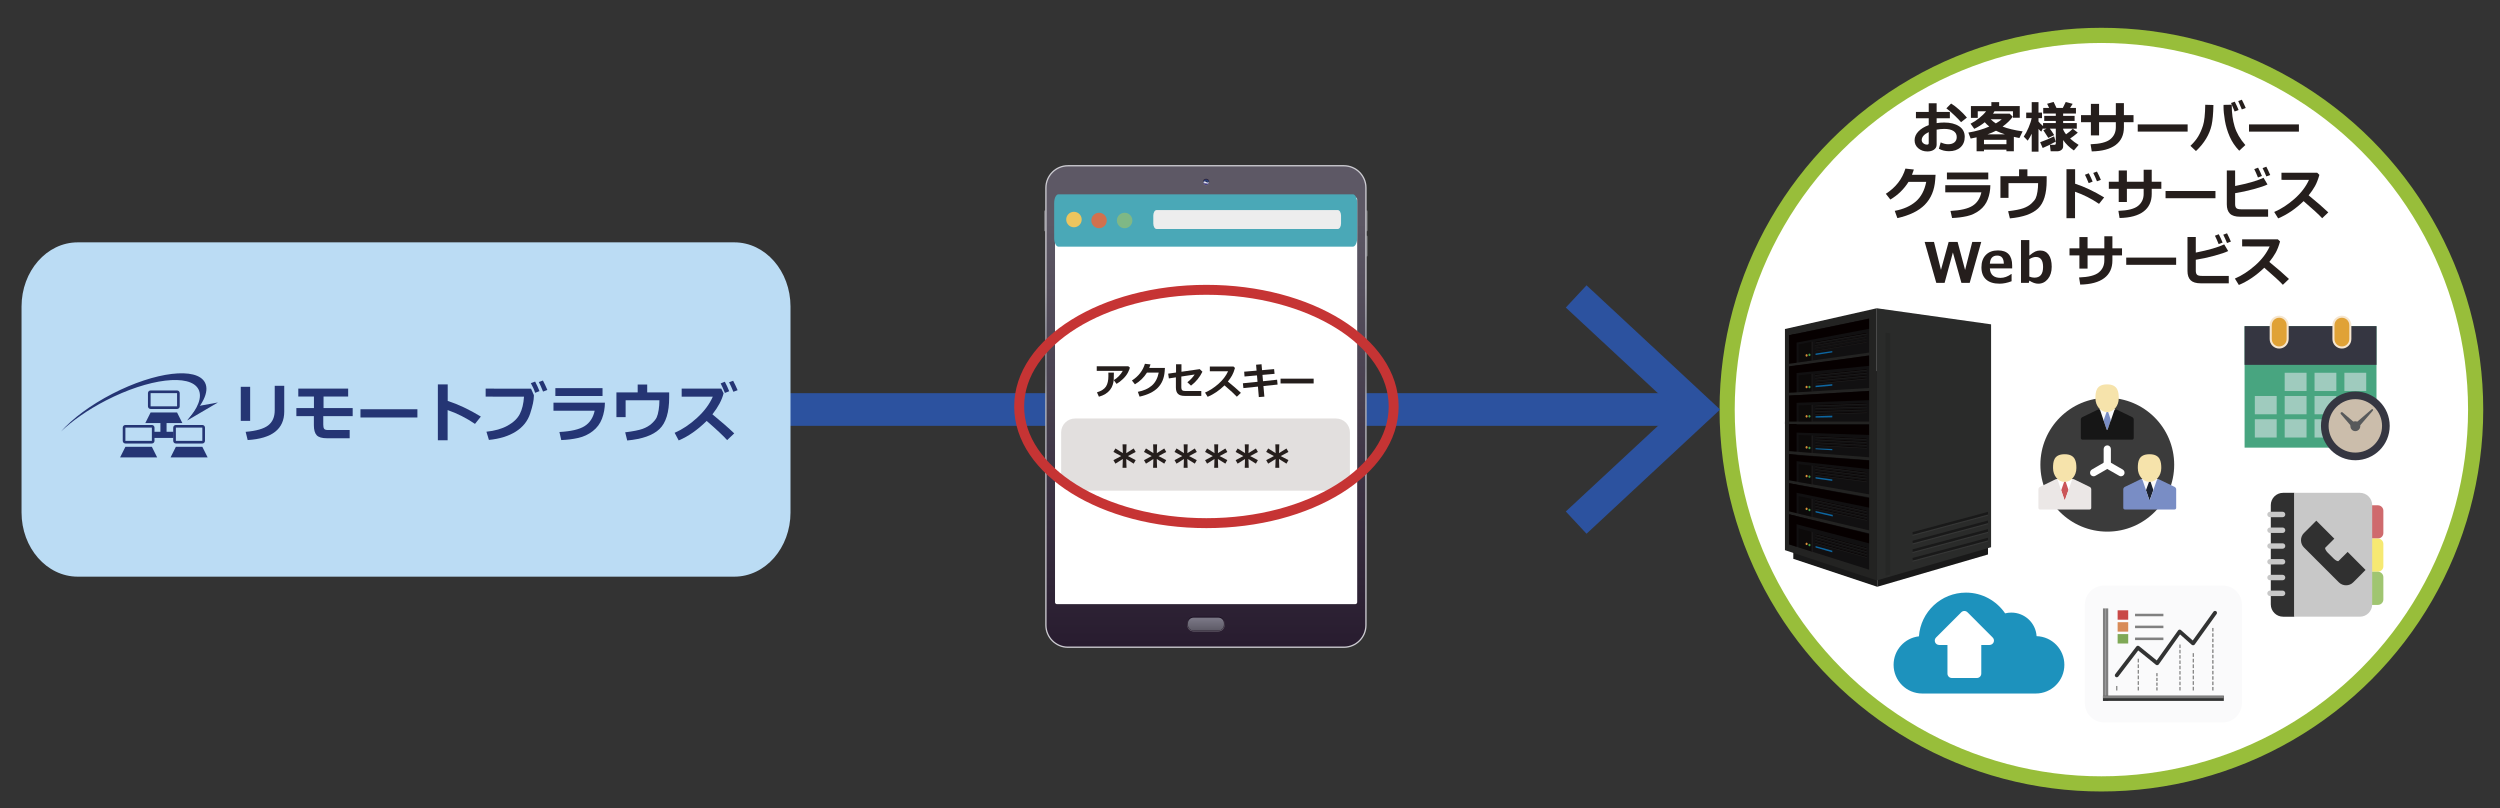 <?xml version="1.0" encoding="utf-8"?>
<!-- Generator: Adobe Illustrator 16.0.3, SVG Export Plug-In . SVG Version: 6.00 Build 0)  -->
<!DOCTYPE svg PUBLIC "-//W3C//DTD SVG 1.1//EN" "http://www.w3.org/Graphics/SVG/1.1/DTD/svg11.dtd">
<svg version="1.1" id="レイヤー_1" xmlns="http://www.w3.org/2000/svg" xmlns:xlink="http://www.w3.org/1999/xlink" x="0px"
	 y="0px" width="746.963px" height="241.488px" viewBox="0 0 746.963 241.488" enable-background="new 0 0 746.963 241.488"
	 xml:space="preserve">
<rect x="0" y="0" width="746.963" height="241.488" fill="#333333" stroke="none"/>
<g>
	<path fill="#FFFFFF" d="M738.799,122.354c0,62.645-49.654,113.428-110.908,113.428c-61.256,0-110.911-50.783-110.911-113.428
		c0-62.642,49.655-113.426,110.911-113.426C689.145,8.928,738.799,59.713,738.799,122.354z"/>
	<circle fill="none" stroke="#98BE3A" stroke-width="4.534" stroke-miterlimit="10" cx="627.865" cy="122.394" r="111.822"/>
	<g>
		<g>
			<polyline opacity="0.4" fill="#474747" enable-background="new    " points="571.046,154.932 592.999,150.725 592.999,151.281 
				571.076,155.488 			"/>
			<polygon fill="#191919" points="535.814,105.936 535.814,166.972 560.886,175.322 560.886,110.913 			"/>
			<polygon fill="#232322" points="533.315,98.306 533.315,164.378 560.755,173.417 560.755,92.101 			"/>
			<polygon fill="#111011" points="558.452,95.191 534.565,100.17 534.565,162.665 558.452,170.219 			"/>
			<g>
				<g>
					<line fill="none" x1="577.864" y1="124.186" x2="577.864" y2="123.33"/>
					<line fill="none" x1="577.864" y1="124.648" x2="577.864" y2="123.791"/>
				</g>
				<g>
					<line fill="none" x1="577.864" y1="127.279" x2="577.864" y2="126.423"/>
					<line fill="none" x1="577.864" y1="127.74" x2="577.864" y2="127.081"/>
				</g>
				<g>
					<line fill="none" x1="577.864" y1="130.371" x2="577.864" y2="129.448"/>
					<line fill="none" x1="577.864" y1="130.83" x2="577.864" y2="130.042"/>
				</g>
				<g>
					<line fill="none" x1="577.864" y1="133.53" x2="577.864" y2="132.542"/>
					<line fill="none" x1="577.864" y1="133.86" x2="577.864" y2="133.33"/>
				</g>
				<polygon fill="#191919" points="593.986,104.296 560.886,110.913 560.886,175.322 593.986,165.663 				"/>
				<polygon fill="#2A2B2A" points="594.905,96.907 560.755,92.101 560.755,173.417 594.905,163.5 				"/>
				<polygon opacity="0.1" enable-background="new    " points="564.769,99.588 563.386,99.396 563.386,172.041 564.769,171.645 
									"/>
			</g>
			<g>
				<polyline opacity="0.4" fill="#474747" enable-background="new    " points="571.451,167.044 593.986,161.003 593.986,161.799 
					571.43,167.841 				"/>
				<polyline fill="#191919" points="571.451,166.704 593.986,160.661 593.986,161.458 571.43,167.501 				"/>
			</g>
			<g>
				<polyline opacity="0.4" fill="#474747" enable-background="new    " points="571.451,164.471 593.986,158.427 593.986,159.225 
					571.43,165.268 				"/>
				<polyline fill="#191919" points="571.451,164.129 593.986,158.086 593.986,158.879 571.43,164.927 				"/>
			</g>
			<g>
				<polyline opacity="0.4" fill="#474747" enable-background="new    " points="571.451,161.898 593.986,155.854 593.986,156.651 
					571.43,162.694 				"/>
				<polyline fill="#191919" points="571.451,161.552 593.986,155.51 593.986,156.307 571.43,162.349 				"/>
			</g>
			<g>
				<polyline opacity="0.4" fill="#474747" enable-background="new    " points="571.451,159.322 593.986,153.28 593.986,154.075 
					571.43,160.117 				"/>
				<polyline fill="#191919" points="571.451,158.978 593.986,152.934 593.986,153.732 571.43,159.776 				"/>
			</g>
			<polygon fill="#060000" points="536.802,99.706 534.565,100.17 534.565,162.665 536.802,163.373 			"/>
		</g>
		<polygon fill="#232322" points="559.16,159.516 533.535,153.437 533.645,152.589 559.268,158.672 		"/>
		<polygon fill="#232322" points="559.571,148.779 533.878,144.265 533.978,143.416 559.672,147.925 		"/>
		<polygon fill="#232322" points="559.368,137.561 533.403,135.573 533.438,134.714 559.402,136.704 		"/>
		<rect x="533.315" y="125.961" fill="#232322" width="26.124" height="0.725"/>
		<polygon fill="#232322" points="559.405,116.738 533.426,118.28 533.4,117.421 559.377,115.88 		"/>
		<polygon fill="#232322" points="559.368,106.083 533.499,109.702 533.437,108.847 559.305,105.23 		"/>
		<polygon fill="#060000" points="534.565,153.657 558.452,159.516 558.452,162.349 534.565,156.054 		"/>
		<polygon fill="#060000" points="534.565,144.381 558.452,148.779 558.452,151.675 534.565,146.78 		"/>
		<polygon fill="#060000" points="534.565,135.799 558.452,137.561 558.452,140.171 534.565,137.561 		"/>
		<polygon fill="#060000" points="534.565,126.885 558.452,126.885 558.452,129.957 534.565,129.184 		"/>
		<polygon fill="#060000" points="534.565,118.198 558.452,116.798 558.452,119.569 534.565,120.427 		"/>
		<polygon fill="#060000" points="534.565,109.441 558.452,106.219 558.452,109.312 534.565,111.674 		"/>
		<polygon fill="#060000" points="534.565,100.17 558.452,95.191 558.452,98.238 534.565,102.787 		"/>
		<polygon opacity="0.4" fill="#060000" enable-background="new    " points="537.395,102.919 541.531,102.062 541.523,107.665 
			537.395,108.237 		"/>
		<polygon opacity="0.2" fill="#636363" enable-background="new    " points="541.278,107.709 541.594,107.665 541.594,102.062 
			541.278,102.129 		"/>
		<polygon opacity="0.4" fill="#060000" enable-background="new    " points="537.395,112.132 541.538,111.674 541.538,116.936 
			537.395,117.166 		"/>
		<polygon opacity="0.2" fill="#636363" enable-background="new    " points="541.278,116.956 541.538,116.936 541.538,111.674 
			541.278,111.709 		"/>
		<polygon opacity="0.4" fill="#060000" enable-background="new    " points="537.395,121.117 541.531,120.966 541.583,125.961 
			537.395,125.961 		"/>
		<polygon opacity="0.2" fill="#636363" enable-background="new    " points="541.278,125.961 541.583,125.961 541.583,120.966 
			541.278,121.015 		"/>
		<polygon opacity="0.4" fill="#060000" enable-background="new    " points="537.395,129.957 541.549,130.128 541.523,135.304 
			537.395,135.023 		"/>
		<polygon opacity="0.2" fill="#636363" enable-background="new    " points="541.278,135.314 541.594,135.304 541.612,130.128 
			541.278,130.112 		"/>
		<polygon opacity="0.4" fill="#060000" enable-background="new    " points="537.395,138.693 541.538,139.14 541.538,144.75 
			537.395,144.027 		"/>
		<polygon opacity="0.2" fill="#636363" enable-background="new    " points="541.278,144.688 541.594,144.75 541.595,139.14 
			541.278,139.107 		"/>
		<polygon opacity="0.4" fill="#060000" enable-background="new    " points="537.395,148.222 541.538,149.1 541.538,154.473 
			537.395,153.496 		"/>
		<polygon opacity="0.2" fill="#636363" enable-background="new    " points="541.278,154.391 541.538,154.473 541.538,149.1 
			541.278,149.025 		"/>
		<polygon opacity="0.4" fill="#060000" enable-background="new    " points="537.395,157.856 541.538,158.993 541.538,164.893 
			537.395,163.585 		"/>
		<polygon opacity="0.2" fill="#636363" enable-background="new    " points="541.278,164.71 541.604,164.893 541.594,159.06 
			541.278,158.9 		"/>
		<g>
			<polygon fill="#060000" points="557.691,99.477 542.329,102.148 542.359,102.314 557.72,99.648 			"/>
			
				<rect x="542.274" y="100.982" transform="matrix(-0.985 0.171 -0.171 -0.985 1109.321 106.591)" fill="#1E1D1D" width="15.592" height="0.171"/>
			
				<rect x="542.239" y="101.662" transform="matrix(-0.986 0.168 -0.168 -0.986 1109.342 109.708)" fill="#060000" width="15.588" height="0.175"/>
			
				<rect x="542.286" y="101.861" transform="matrix(-0.986 0.168 -0.168 -0.986 1109.469 109.977)" fill="#1E1D1D" width="15.587" height="0.171"/>
			
				<rect x="542.261" y="102.544" transform="matrix(-0.986 0.168 -0.168 -0.986 1109.537 111.397)" fill="#060000" width="15.591" height="0.172"/>
			
				<rect x="542.31" y="102.696" transform="matrix(-0.986 0.168 -0.168 -0.986 1109.659 111.571)" fill="#1E1D1D" width="15.589" height="0.168"/>
			
				<rect x="542.265" y="103.398" transform="matrix(-0.986 0.168 -0.168 -0.986 1109.687 113.128)" fill="#060000" width="15.591" height="0.174"/>
			
				<rect x="542.312" y="103.568" transform="matrix(-0.986 0.168 -0.168 -0.986 1109.811 113.349)" fill="#1E1D1D" width="15.591" height="0.17"/>
		</g>
		<g>
			<polygon fill="#060000" points="557.691,110.34 542.329,111.885 542.359,112.056 557.72,110.513 			"/>
			<polygon fill="#1E1D1D" points="557.72,110.513 542.359,112.056 542.389,112.229 557.747,110.682 			"/>
			<polygon fill="#060000" points="557.704,111.219 542.336,112.717 542.368,112.89 557.733,111.393 			"/>
			<polygon fill="#1E1D1D" points="557.733,111.393 542.368,112.89 542.396,113.061 557.762,111.563 			"/>
			<polygon fill="#060000" points="557.72,112.075 542.352,113.574 542.38,113.745 557.747,112.246 			"/>
			<polygon fill="#1E1D1D" points="557.747,112.246 542.38,113.745 542.407,113.917 557.776,112.421 			"/>
			<polygon fill="#060000" points="557.732,112.934 542.363,114.432 542.392,114.603 557.761,113.104 			"/>
			<polygon fill="#1E1D1D" points="557.761,113.104 542.392,114.603 542.421,114.774 557.792,113.277 			"/>
		</g>
		<g>
			<polygon fill="#060000" points="557.686,120.449 542.335,120.996 542.363,121.171 557.713,120.623 			"/>
			<polygon fill="#1E1D1D" points="557.713,120.623 542.363,121.171 542.392,121.344 557.743,120.795 			"/>
			<polygon fill="#060000" points="557.7,121.33 542.343,121.831 542.369,122.004 557.728,121.503 			"/>
			<polygon fill="#1E1D1D" points="557.728,121.503 542.369,122.004 542.401,122.177 557.758,121.678 			"/>
			<polygon fill="#060000" points="557.715,122.191 542.358,122.69 542.385,122.865 557.743,122.364 			"/>
			<polygon fill="#1E1D1D" points="557.743,122.364 542.385,122.865 542.414,123.035 557.774,122.535 			"/>
			<polygon fill="#060000" points="557.727,123.044 542.368,123.548 542.396,123.719 557.754,123.219 			"/>
			<polygon fill="#1E1D1D" points="557.754,123.219 542.396,123.719 542.425,123.894 557.786,123.393 			"/>
		</g>
		<g>
			<polygon fill="#060000" points="557.661,131.057 542.358,130.289 542.385,130.465 557.691,131.232 			"/>
			<polygon fill="#1E1D1D" points="557.691,131.232 542.385,130.465 542.414,130.639 557.721,131.407 			"/>
			<polygon fill="#060000" points="557.678,131.944 542.363,131.125 542.392,131.302 557.706,132.119 			"/>
			<polygon fill="#1E1D1D" points="557.706,132.119 542.392,131.302 542.421,131.478 557.736,132.294 			"/>
			<polygon fill="#060000" points="557.694,132.802 542.376,131.986 542.406,132.161 557.721,132.98 			"/>
			<polygon fill="#1E1D1D" points="557.721,132.98 542.406,132.161 542.436,132.338 557.751,133.159 			"/>
			<polygon fill="#060000" points="557.704,133.667 542.391,132.847 542.418,133.026 557.733,133.842 			"/>
			<polygon fill="#1E1D1D" points="557.733,133.842 542.418,133.026 542.446,133.202 557.762,134.017 			"/>
		</g>
		<g>
			<polygon fill="#060000" points="557.664,141.067 542.354,139.156 542.383,139.334 557.694,141.249 			"/>
			<polygon fill="#1E1D1D" points="557.694,141.249 542.383,139.334 542.414,139.513 557.721,141.425 			"/>
			<polygon fill="#060000" points="557.68,141.955 542.363,139.992 542.392,140.17 557.706,142.135 			"/>
			<polygon fill="#1E1D1D" points="557.706,142.135 542.392,140.17 542.421,140.35 557.736,142.311 			"/>
			<polygon fill="#060000" points="557.694,142.818 542.376,140.853 542.405,141.033 557.721,142.997 			"/>
			<polygon fill="#1E1D1D" points="557.721,142.997 542.405,141.033 542.436,141.212 557.751,143.173 			"/>
			<polygon fill="#060000" points="557.705,143.68 542.389,141.717 542.418,141.895 557.733,143.857 			"/>
			<polygon fill="#1E1D1D" points="557.733,143.857 542.418,141.895 542.446,142.073 557.764,144.035 			"/>
		</g>
		<g>
			<polygon fill="#060000" points="557.694,152.597 542.327,149.264 542.354,149.445 557.721,152.776 			"/>
			<polygon fill="#1E1D1D" points="557.721,152.776 542.354,149.445 542.383,149.625 557.751,152.956 			"/>
			<polygon fill="#060000" points="557.713,153.479 542.335,150.099 542.36,150.279 557.741,153.658 			"/>
			<polygon fill="#1E1D1D" points="557.741,153.658 542.36,150.279 542.391,150.46 557.765,153.839 			"/>
			<polygon fill="#060000" points="557.725,154.338 542.347,150.959 542.376,151.138 557.751,154.519 			"/>
			<polygon fill="#1E1D1D" points="557.751,154.519 542.376,151.138 542.405,151.319 557.783,154.702 			"/>
			<polygon fill="#060000" points="557.736,155.2 542.359,151.819 542.389,151.998 557.764,155.377 			"/>
			<polygon fill="#1E1D1D" points="557.764,155.377 542.389,151.998 542.417,152.18 557.794,155.56 			"/>
		</g>
		<g>
			<polygon fill="#060000" points="557.669,163.66 542.35,159.472 542.38,159.655 557.698,163.841 			"/>
			<polygon fill="#1E1D1D" points="557.698,163.841 542.38,159.655 542.407,159.836 557.728,164.026 			"/>
			<polygon fill="#060000" points="557.686,164.546 542.359,160.313 542.389,160.493 557.713,164.73 			"/>
			<polygon fill="#1E1D1D" points="557.713,164.73 542.389,160.493 542.417,160.677 557.742,164.916 			"/>
			<polygon fill="#060000" points="557.698,165.414 542.369,161.174 542.401,161.357 557.728,165.596 			"/>
			<polygon fill="#1E1D1D" points="557.728,165.596 542.401,161.357 542.429,161.539 557.757,165.777 			"/>
			<polygon fill="#060000" points="557.713,166.274 542.383,162.038 542.414,162.219 557.737,166.458 			"/>
			<polygon fill="#1E1D1D" points="557.737,166.458 542.414,162.219 542.445,162.4 557.765,166.64 			"/>
		</g>
		<polygon fill="#0D66A1" points="547.461,104.892 542.463,105.642 542.463,106.072 547.461,105.299 		"/>
		<polygon fill="#0D66A1" points="547.461,114.774 542.463,115.256 542.463,115.687 547.461,115.236 		"/>
		<polygon fill="#0D66A1" points="547.461,124.197 542.463,124.357 542.463,124.784 547.461,124.7 		"/>
		<polygon fill="#0D66A1" points="547.461,134.164 542.463,133.93 542.463,134.227 547.461,134.528 		"/>
		<polygon fill="#0D66A1" points="547.461,143.243 542.463,142.553 542.463,142.983 547.461,143.687 		"/>
		<polygon fill="#0D66A1" points="547.596,153.839 542.463,152.684 542.463,153.112 547.596,154.314 		"/>
		<polygon fill="#0D66A1" points="547.461,164.531 542.463,163.157 542.463,163.585 547.461,165.025 		"/>
		<path fill="#3F9F49" d="M540.953,106.023c0,0.2-0.14,0.368-0.311,0.368c-0.178,0-0.317-0.168-0.317-0.368
			c0-0.205,0.141-0.371,0.317-0.371C540.814,105.652,540.953,105.818,540.953,106.023z"/>
		<ellipse fill="#DA913A" cx="539.781" cy="106.192" rx="0.313" ry="0.371"/>
		<path fill="#3F9F49" d="M540.953,115.635c0,0.203-0.14,0.371-0.311,0.371c-0.178,0-0.317-0.168-0.317-0.371
			c0-0.204,0.141-0.367,0.317-0.367C540.814,115.268,540.953,115.431,540.953,115.635z"/>
		<ellipse fill="#DA913A" cx="539.781" cy="115.634" rx="0.313" ry="0.372"/>
		<path fill="#3F9F49" d="M540.953,124.39c0,0.206-0.14,0.371-0.311,0.371c-0.178,0-0.317-0.165-0.317-0.371
			c0-0.201,0.141-0.365,0.317-0.365C540.814,124.025,540.953,124.189,540.953,124.39z"/>
		<path fill="#DA913A" d="M540.095,124.39c0,0.206-0.141,0.371-0.313,0.371c-0.174,0-0.313-0.165-0.313-0.371
			c0-0.201,0.141-0.365,0.313-0.365C539.955,124.025,540.095,124.189,540.095,124.39z"/>
		<path fill="#3F9F49" d="M540.953,133.833c0,0.205-0.14,0.37-0.311,0.37c-0.178,0-0.317-0.165-0.317-0.37
			c0-0.203,0.141-0.367,0.317-0.367C540.814,133.466,540.953,133.63,540.953,133.833z"/>
		<ellipse fill="#DA913A" cx="539.781" cy="133.662" rx="0.313" ry="0.369"/>
		<path fill="#3F9F49" d="M540.953,142.418c0,0.205-0.14,0.366-0.311,0.366c-0.178,0-0.317-0.161-0.317-0.366
			c0-0.203,0.141-0.366,0.317-0.366C540.814,142.052,540.953,142.215,540.953,142.418z"/>
		<path fill="#DA913A" d="M540.095,142.245c0,0.205-0.141,0.37-0.313,0.37c-0.174,0-0.313-0.165-0.313-0.37
			c0-0.201,0.141-0.366,0.313-0.366C539.955,141.878,540.095,142.043,540.095,142.245z"/>
		<path fill="#3F9F49" d="M540.953,152.376c0,0.203-0.14,0.367-0.311,0.367c-0.178,0-0.317-0.164-0.317-0.367
			s0.141-0.368,0.317-0.368C540.814,152.008,540.953,152.173,540.953,152.376z"/>
		<path fill="#DA913A" d="M540.095,152.035c0,0.201-0.141,0.366-0.313,0.366c-0.174,0-0.313-0.165-0.313-0.366
			c0-0.205,0.141-0.369,0.313-0.369C539.955,151.666,540.095,151.83,540.095,152.035z"/>
		<path fill="#3F9F49" d="M540.953,162.847c0,0.207-0.14,0.368-0.311,0.368c-0.178,0-0.317-0.161-0.317-0.368
			c0-0.201,0.141-0.366,0.317-0.366C540.814,162.481,540.953,162.646,540.953,162.847z"/>
		<path fill="#DA913A" d="M540.095,162.506c0,0.202-0.141,0.366-0.313,0.366c-0.174,0-0.313-0.164-0.313-0.366
			c0-0.204,0.141-0.368,0.313-0.368C539.955,162.137,540.095,162.302,540.095,162.506z"/>
	</g>
	<g>
		<g>
			<rect x="670.65" y="97.451" fill="#48A580" width="39.41" height="36.298"/>
			<rect x="670.65" y="97.451" fill="#353641" width="39.41" height="11.563"/>
			<path fill="#F6E6CF" d="M680.981,104.148c-1.559,0-2.839-1.276-2.839-2.842V97.16c0-1.563,1.28-2.839,2.839-2.839
				s2.845,1.275,2.845,2.839v4.146C683.825,102.872,682.539,104.148,680.981,104.148z"/>
			<path fill="#F6E6CF" d="M699.732,104.148c-1.574,0-2.841-1.276-2.841-2.842V97.16c0-1.563,1.267-2.839,2.841-2.839
				c1.554,0,2.82,1.275,2.82,2.839v4.146C702.552,102.872,701.285,104.148,699.732,104.148z"/>
			<path fill="#E0A236" d="M683.208,101.306c0,1.223-0.993,2.216-2.228,2.216c-1.212,0-2.203-0.994-2.203-2.216V97.16
				c0-1.221,0.991-2.225,2.203-2.225c1.233,0,2.228,1.004,2.228,2.225V101.306z"/>
			<path fill="#E0A236" d="M701.94,101.306c0,1.223-0.995,2.216-2.208,2.216c-1.232,0-2.226-0.994-2.226-2.216V97.16
				c0-1.221,0.992-2.225,2.226-2.225c1.213,0,2.208,1.004,2.208,2.225V101.306z"/>
			<rect x="682.63" y="111.377" fill="#9FCBBE" width="6.531" height="5.455"/>
			<rect x="691.551" y="111.377" fill="#9FCBBE" width="6.514" height="5.455"/>
			<rect x="700.47" y="111.377" fill="#9FCBBE" width="6.518" height="5.455"/>
			<rect x="673.708" y="118.316" fill="#9FCBBE" width="6.529" height="5.465"/>
			<rect x="682.63" y="118.316" fill="#9FCBBE" width="6.531" height="5.465"/>
			<rect x="691.551" y="118.316" fill="#9FCBBE" width="6.514" height="5.465"/>
			<rect x="700.47" y="118.316" fill="#9FCBBE" width="6.518" height="5.465"/>
			<rect x="673.708" y="125.265" fill="#9FCBBE" width="6.529" height="5.464"/>
			<rect x="682.63" y="125.265" fill="#9FCBBE" width="6.531" height="5.464"/>
			<rect x="691.551" y="125.265" fill="#9FCBBE" width="6.514" height="5.464"/>
			<rect x="700.47" y="125.265" fill="#9FCBBE" width="6.518" height="5.464"/>
			<path fill="#353641" d="M693.468,127.245c0-5.669,4.597-10.274,10.26-10.274c5.682,0,10.281,4.605,10.281,10.274
				c0,5.675-4.601,10.271-10.281,10.271C698.065,137.515,693.468,132.919,693.468,127.245z"/>
			<g>
				<path fill="#CBBDAB" d="M709.374,132.894c3.129-3.124,3.129-8.171,0-11.292c-3.111-3.122-8.159-3.122-11.288,0
					c-3.112,3.121-3.112,8.168,0,11.292C701.214,136.005,706.262,136.005,709.374,132.894z"/>
				<g>
					<path fill="#57595B" d="M703.168,126.984l5.466-4.702c0.105-0.093,0.27-0.082,0.361,0.025c0.091,0.1,0.091,0.253,0,0.354
						l-4.689,5.445c-0.285,0.332-0.794,0.372-1.138,0.093c-0.321-0.294-0.358-0.8-0.072-1.132
						C703.116,127.039,703.153,127.004,703.168,126.984z"/>
					<path fill="#57595B" d="M703.168,128.107l-3.745-4.361c-0.146-0.152-0.13-0.388,0.033-0.524c0.149-0.116,0.344-0.116,0.474,0
						l4.376,3.764c0.331,0.291,0.364,0.789,0.076,1.123c-0.291,0.332-0.801,0.372-1.121,0.093
						C703.221,128.169,703.204,128.135,703.168,128.107z"/>
					<path fill="#57595B" d="M705.214,127.345c0,0.814-0.67,1.477-1.486,1.477c-0.813,0-1.463-0.661-1.463-1.477
						c0-0.814,0.648-1.474,1.463-1.474C704.544,125.873,705.214,126.531,705.214,127.345z"/>
				</g>
			</g>
		</g>
	</g>
	<g>
		<g>
			<path fill="#3B3B3B" d="M649.615,138.862c0,11.04-8.94,19.982-19.981,19.982c-11.039,0-19.997-8.942-19.997-19.982
				c0-11.059,8.958-19.998,19.997-19.998C640.673,118.864,649.615,127.803,649.615,138.862z"/>
			<g>
				<g>
					<path fill="#FFFFFF" d="M629.632,139.955c-0.601,0-1.089-0.492-1.089-1.093v-4.702c0-0.601,0.488-1.094,1.089-1.094
						s1.069,0.493,1.069,1.094v4.702C630.702,139.462,630.233,139.955,629.632,139.955z"/>
				</g>
				<g>
					<path fill="#FFFFFF" d="M625.546,142.307c-0.362,0-0.75-0.192-0.943-0.535c-0.278-0.513-0.105-1.173,0.41-1.476l4.063-2.354
						c0.512-0.297,1.199-0.123,1.475,0.387c0.304,0.515,0.131,1.176-0.386,1.479l-4.084,2.348
						C625.909,142.266,625.74,142.307,625.546,142.307z"/>
				</g>
				<g>
					<path fill="#FFFFFF" d="M633.695,142.307c-0.172,0-0.363-0.041-0.516-0.151l-4.103-2.348c-0.516-0.305-0.688-0.967-0.382-1.479
						c0.293-0.51,0.96-0.684,1.471-0.387l4.088,2.354c0.512,0.303,0.686,0.963,0.386,1.476
						C634.448,142.115,634.083,142.307,633.695,142.307z"/>
				</g>
			</g>
			<g>
				<g>
					<g>
						<path fill="#FAFAFB" d="M633.65,125.582c0-2.227-1.793-4.021-4.018-4.021c-2.227,0-4.021,1.795-4.021,4.021
							c0,2.223,1.795,4.021,4.021,4.021C631.857,129.602,633.65,127.803,633.65,125.582z"/>
					</g>
					<g>
						<polygon fill="#798DC5" points="630.702,125.54 629.656,122.417 628.518,125.603 629.588,128.747 						"/>
					</g>
					<g>
						<path fill="#161616" d="M632.326,122.33c-0.209-0.128-0.492-0.022-0.58,0.234l-0.872,2.523
							c-0.09,0.258-0.148,0.493-0.13,0.534c0,0.065,0,0.065,0,0c-0.02-0.041-0.104,0.13-0.214,0.362l-0.789,2.313
							c-0.086,0.237-0.234,0.237-0.32,0l-0.751-2.225c-0.065-0.257-0.151-0.43-0.171-0.403c-0.021,0.02-0.021,0.02,0,0
							c0.02-0.025-0.039-0.259-0.128-0.518l-0.875-2.588c-0.09-0.257-0.344-0.362-0.577-0.234l-4.771,2.311
							c-0.217,0.107-0.428,0.429-0.428,0.683v5.561c0,0.259,0.211,0.476,0.471,0.476h14.843c0.279,0,0.492-0.217,0.492-0.476v-5.561
							c0-0.254-0.19-0.574-0.429-0.683L632.326,122.33z"/>
					</g>
					<g>
						<path fill="#F6E3AB" d="M626.083,118.993c0-1.905,0.174-4.148,3.485-4.148c3.275,0,3.484,2.309,3.484,4.148
							c0,2.289-1.537,4.129-3.484,4.129C627.645,123.123,626.083,121.282,626.083,118.993z"/>
					</g>
				</g>
				<g>
					<g>
						<g>
							<path fill="#FFFFFF" d="M620.968,146.435c0-2.202-1.798-4.02-4.021-4.02c-2.223,0-4.019,1.816-4.019,4.02
								c0,2.228,1.796,4.023,4.019,4.023C619.17,150.459,620.968,148.663,620.968,146.435z"/>
						</g>
						<g>
							<polygon fill="#CB5659" points="618.037,146.417 616.972,143.271 615.861,146.481 616.903,149.6 							"/>
						</g>
						<g>
							<path fill="#EBE7E6" d="M619.662,143.185c-0.233-0.105-0.51,0-0.6,0.258l-0.872,2.522c-0.089,0.238-0.153,0.491-0.127,0.534
								c0.021,0.043,0.021,0.043,0,0c-0.026-0.043-0.114,0.11-0.198,0.365l-0.81,2.309c-0.084,0.238-0.216,0.238-0.301-0.02
								l-0.77-2.229c-0.082-0.229-0.152-0.425-0.172-0.382c0,0.023,0,0.023,0,0c0.02-0.043-0.046-0.277-0.127-0.513l-0.854-2.588
								c-0.09-0.258-0.365-0.363-0.602-0.258l-4.752,2.311c-0.235,0.129-0.426,0.426-0.426,0.684v5.584c0,0.257,0.21,0.47,0.47,0.47
								h14.845c0.262,0,0.472-0.213,0.472-0.47v-5.584c0-0.258-0.173-0.555-0.43-0.684L619.662,143.185z"/>
						</g>
						<g>
							<path fill="#F6E3AB" d="M613.417,139.847c0-1.884,0.172-4.131,3.465-4.131c3.272,0,3.512,2.287,3.512,4.131
								c0,2.29-1.566,4.149-3.512,4.149C614.96,143.998,613.417,142.137,613.417,139.847z"/>
						</g>
					</g>
					<g>
						<g>
							<path fill="#FAFAFB" d="M646.318,146.435c0-2.202-1.8-4.02-4.021-4.02c-2.226,0-4.021,1.816-4.021,4.02
								c0,2.228,1.796,4.023,4.021,4.023C644.518,150.459,646.318,148.663,646.318,146.435z"/>
						</g>
						<g>
							<polygon fill="#1C222F" points="643.388,146.417 642.34,143.271 641.182,146.481 642.249,149.6 							"/>
						</g>
						<g>
							<path fill="#798DC5" d="M645.01,143.185c-0.234-0.105-0.492,0-0.572,0.258l-0.9,2.522c-0.086,0.238-0.128,0.491-0.128,0.534
								c0.022,0.043,0.022,0.043,0,0c0-0.043-0.089,0.11-0.171,0.365l-0.813,2.309c-0.084,0.238-0.235,0.238-0.319-0.02
								l-0.753-2.229c-0.079-0.229-0.17-0.425-0.17-0.382c-0.02,0.023-0.02,0.023,0,0c0-0.043-0.037-0.277-0.127-0.513l-0.898-2.588
								c-0.084-0.258-0.336-0.363-0.555-0.258l-4.771,2.311c-0.234,0.129-0.428,0.426-0.428,0.684v5.584
								c0,0.257,0.209,0.47,0.491,0.47h14.824c0.278,0,0.493-0.213,0.493-0.47v-5.584c0-0.258-0.215-0.555-0.431-0.684
								L645.01,143.185z"/>
						</g>
						<g>
							<path fill="#F6E3AB" d="M638.747,139.847c0-1.884,0.191-4.131,3.504-4.131c3.256,0,3.51,2.287,3.51,4.131
								c0,2.29-1.583,4.149-3.51,4.149C640.328,143.998,638.747,142.137,638.747,139.847z"/>
						</g>
					</g>
				</g>
			</g>
		</g>
	</g>
	<g>
		<g>
			<g>
				<path fill="#FAFAFB" d="M669.864,210.094c0,3.156-2.596,5.755-5.739,5.755h-35.442c-3.169,0-5.762-2.599-5.762-5.755v-29.398
					c0-3.162,2.593-5.751,5.762-5.751h35.442c3.145,0,5.739,2.589,5.739,5.751V210.094z"/>
			</g>
			<g>
				<g>
					<rect x="628.333" y="181.782" fill="#808080" width="0.811" height="27.639"/>
				</g>
				<g>
					<rect x="629.143" y="181.782" fill="#808080" width="0.765" height="27.639"/>
				</g>
				<g>
					<rect x="637.918" y="183.378" fill="#808080" width="8.474" height="0.752"/>
				</g>
				<g>
					<rect x="632.714" y="182.351" fill="#C94947" width="3.163" height="2.81"/>
				</g>
				<g>
					<rect x="637.918" y="186.932" fill="#808080" width="8.474" height="0.752"/>
				</g>
				<g>
					<rect x="632.714" y="185.903" fill="#D88B58" width="3.163" height="2.823"/>
				</g>
				<g>
					<rect x="637.918" y="190.489" fill="#808080" width="8.474" height="0.765"/>
				</g>
				<g>
					<rect x="632.714" y="189.459" fill="#7FA856" width="3.163" height="2.813"/>
				</g>
				<g>
					<g>
						<rect x="628.333" y="207.896" fill="#323333" width="36.114" height="1.523"/>
					</g>
					<g>
						<rect x="628.333" y="207.846" fill="#808080" width="36.114" height="0.766"/>
					</g>
				</g>
				<g>
					<path fill="#323333" d="M632.458,202.362c-0.138,0-0.233-0.035-0.351-0.117c-0.256-0.192-0.3-0.555-0.117-0.809l6.32-8.266
						c0.098-0.124,0.255-0.208,0.396-0.23c0.164-0.021,0.322,0.022,0.439,0.124l5.253,4.265l6.389-8.97
						c0.094-0.127,0.23-0.222,0.425-0.246c0.155-0.013,0.315,0.037,0.433,0.15l3.517,3.104l6.186-8.598
						c0.184-0.257,0.556-0.315,0.832-0.133c0.229,0.188,0.302,0.548,0.116,0.814l-6.551,9.119c-0.097,0.129-0.25,0.223-0.417,0.229
						c-0.166,0.025-0.324-0.033-0.464-0.138l-3.495-3.103l-6.361,8.946c-0.098,0.127-0.254,0.22-0.42,0.243
						c-0.141,0.025-0.324-0.023-0.441-0.129l-5.272-4.27l-5.951,7.788C632.802,202.29,632.638,202.362,632.458,202.362z"/>
				</g>
				<g>
					<g>
						<rect x="655.14" y="195.152" fill="#808080" width="0.371" height="1.121"/>
					</g>
					<g>
						<rect x="655.14" y="196.827" fill="#808080" width="0.371" height="1.115"/>
					</g>
					<g>
						<rect x="655.14" y="198.493" fill="#808080" width="0.371" height="1.128"/>
					</g>
					<g>
						<rect x="655.14" y="200.175" fill="#808080" width="0.371" height="1.11"/>
					</g>
					<g>
						<rect x="655.14" y="201.853" fill="#808080" width="0.371" height="1.111"/>
					</g>
					<g>
						<rect x="655.14" y="203.519" fill="#808080" width="0.371" height="1.11"/>
					</g>
					<g>
						<rect x="655.14" y="205.198" fill="#808080" width="0.371" height="1.108"/>
					</g>
				</g>
				<g>
					<g>
						<rect x="660.972" y="187.617" fill="#808080" width="0.393" height="1.066"/>
					</g>
					<g>
						<rect x="660.972" y="189.211" fill="#808080" width="0.393" height="1.065"/>
					</g>
					<g>
						<rect x="660.972" y="190.824" fill="#808080" width="0.393" height="1.063"/>
					</g>
					<g>
						<rect x="660.972" y="192.42" fill="#808080" width="0.393" height="1.063"/>
					</g>
					<g>
						<rect x="660.972" y="194.02" fill="#808080" width="0.393" height="1.072"/>
					</g>
					<g>
						<rect x="660.972" y="195.625" fill="#808080" width="0.393" height="1.066"/>
					</g>
					<g>
						<rect x="660.972" y="197.221" fill="#808080" width="0.393" height="1.078"/>
					</g>
					<g>
						<rect x="660.972" y="198.833" fill="#808080" width="0.393" height="1.063"/>
					</g>
					<g>
						<rect x="660.972" y="200.441" fill="#808080" width="0.393" height="1.063"/>
					</g>
					<g>
						<rect x="660.972" y="202.042" fill="#808080" width="0.393" height="1.062"/>
					</g>
					<g>
						<rect x="660.972" y="203.633" fill="#808080" width="0.393" height="1.068"/>
					</g>
					<g>
						<rect x="660.972" y="205.247" fill="#808080" width="0.393" height="1.061"/>
					</g>
				</g>
				<g>
					<g>
						<rect x="651.163" y="192.571" fill="#808080" width="0.364" height="1.063"/>
					</g>
					<g>
						<rect x="651.163" y="194.155" fill="#808080" width="0.364" height="1.068"/>
					</g>
					<g>
						<rect x="651.163" y="195.744" fill="#808080" width="0.364" height="1.063"/>
					</g>
					<g>
						<rect x="651.163" y="197.329" fill="#808080" width="0.364" height="1.053"/>
					</g>
					<g>
						<rect x="651.163" y="198.914" fill="#808080" width="0.364" height="1.055"/>
					</g>
					<g>
						<rect x="651.163" y="200.5" fill="#808080" width="0.364" height="1.056"/>
					</g>
					<g>
						<rect x="651.163" y="202.082" fill="#808080" width="0.364" height="1.059"/>
					</g>
					<g>
						<rect x="651.163" y="203.673" fill="#808080" width="0.364" height="1.052"/>
					</g>
					<g>
						<rect x="651.163" y="205.253" fill="#808080" width="0.364" height="1.054"/>
					</g>
				</g>
				<g>
					<g>
						<rect x="638.706" y="196.816" fill="#808080" width="0.373" height="1.113"/>
					</g>
					<g>
						<rect x="638.706" y="198.493" fill="#808080" width="0.373" height="1.115"/>
					</g>
					<g>
						<rect x="638.706" y="200.164" fill="#808080" width="0.373" height="1.122"/>
					</g>
					<g>
						<rect x="638.706" y="201.839" fill="#808080" width="0.373" height="1.11"/>
					</g>
					<g>
						<rect x="638.706" y="203.519" fill="#808080" width="0.373" height="1.11"/>
					</g>
					<g>
						<rect x="638.706" y="205.185" fill="#808080" width="0.373" height="1.121"/>
					</g>
				</g>
				<g>
					<g>
						<rect x="644.261" y="201.115" fill="#808080" width="0.394" height="0.947"/>
					</g>
					<g>
						<rect x="644.261" y="202.536" fill="#808080" width="0.394" height="0.938"/>
					</g>
					<g>
						<rect x="644.261" y="203.947" fill="#808080" width="0.394" height="0.949"/>
					</g>
					<g>
						<rect x="644.261" y="205.358" fill="#808080" width="0.394" height="0.948"/>
					</g>
				</g>
				<g>
					<rect x="632.272" y="204.957" fill="#808080" width="0.366" height="1.351"/>
				</g>
			</g>
		</g>
	</g>
	<g>
		<g>
			<g>
				<path fill="#CF6A6D" d="M712.114,159.271c0,0.893-0.742,1.628-1.632,1.628h-12.498c-0.915,0-1.629-0.735-1.629-1.628v-6.67
					c0-0.901,0.714-1.627,1.629-1.627h12.498c0.89,0,1.632,0.726,1.632,1.627V159.271z"/>
			</g>
			<g>
				<path fill="#F6E972" d="M712.114,169.198c0,0.896-0.742,1.621-1.632,1.621h-12.498c-0.915,0-1.629-0.726-1.629-1.621v-6.676
					c0-0.893,0.714-1.623,1.629-1.623h12.498c0.89,0,1.632,0.73,1.632,1.623V169.198z"/>
			</g>
			<g>
				<path fill="#A0C571" d="M712.114,179.116c0,0.894-0.742,1.621-1.632,1.621h-12.498c-0.915,0-1.629-0.729-1.629-1.621v-6.676
					c0-0.895,0.714-1.621,1.629-1.621h12.498c0.89,0,1.632,0.728,1.632,1.621V179.116z"/>
			</g>
			<g>
				<path fill="#303030" d="M682.148,147.25c-2.021,0-3.669,1.647-3.669,3.678v29.646c0,2.026,1.648,3.688,3.669,3.688h3.375V147.25
					H682.148z"/>
			</g>
			<g>
				<path fill="#C8C8C8" d="M705.106,147.25h-19.583v37.01h19.583c2.021,0,3.668-1.66,3.668-3.688v-29.646
					C708.774,148.897,707.124,147.25,705.106,147.25z"/>
			</g>
			<g>
				<g>
					<path fill="#C8C8C8" d="M681.992,154.526h-3.748c-0.441,0-0.812-0.359-0.812-0.816c0-0.443,0.369-0.803,0.812-0.803h3.748
						c0.469,0,0.813,0.358,0.813,0.803C682.805,154.167,682.46,154.526,681.992,154.526z"/>
				</g>
				<g>
					<path fill="#C8C8C8" d="M681.992,159.24h-3.748c-0.441,0-0.812-0.366-0.812-0.813c0-0.443,0.369-0.813,0.812-0.813h3.748
						c0.469,0,0.813,0.37,0.813,0.813C682.805,158.874,682.46,159.24,681.992,159.24z"/>
				</g>
				<g>
					<path fill="#C8C8C8" d="M681.992,163.95h-3.748c-0.441,0-0.812-0.36-0.812-0.815c0-0.447,0.369-0.804,0.812-0.804h3.748
						c0.469,0,0.813,0.355,0.813,0.804C682.805,163.589,682.46,163.95,681.992,163.95z"/>
				</g>
				<g>
					<path fill="#C8C8C8" d="M681.992,168.657h-3.748c-0.441,0-0.812-0.36-0.812-0.809c0-0.445,0.369-0.813,0.812-0.813h3.748
						c0.469,0,0.813,0.368,0.813,0.813C682.805,168.296,682.46,168.657,681.992,168.657z"/>
				</g>
				<g>
					<path fill="#C8C8C8" d="M681.992,173.372h-3.748c-0.441,0-0.812-0.36-0.812-0.816c0-0.444,0.369-0.806,0.812-0.806h3.748
						c0.469,0,0.813,0.36,0.813,0.806C682.805,173.01,682.46,173.372,681.992,173.372z"/>
				</g>
				<g>
					<path fill="#C8C8C8" d="M681.992,178.088h-3.748c-0.441,0-0.812-0.372-0.812-0.814c0-0.445,0.369-0.816,0.812-0.816h3.748
						c0.469,0,0.813,0.371,0.813,0.816C682.805,177.716,682.46,178.088,681.992,178.088z"/>
				</g>
			</g>
			<g>
				<path fill="#303030" d="M706.792,170.293l-5.353-5.385l-1.983,1.97l-0.384,0.396l-0.101,0.089l-0.312,0.313
					c-0.175,0.028-0.757-0.138-1.376-0.768l-1.827-1.815c-0.615-0.619-0.772-1.214-0.758-1.386l0.313-0.314l2.446-2.443
					l-5.378-5.384l-1.959,1.97l-0.486,0.484l-1.264,1.252c-0.563,0.572-0.871,1.33-0.871,2.145c0,0.806,0.309,1.572,0.871,2.146
					l10.441,10.432c0.606,0.594,1.378,0.884,2.158,0.884c0.771,0,1.555-0.29,2.134-0.884l1.745-1.74l0,0L706.792,170.293z"/>
			</g>
		</g>
	</g>
	<g>
		<g>
			<g>
				<path fill="#1D92BD" d="M565.777,198.637c0-4.396,3.29-8.019,7.571-8.511c0.524-7.306,6.615-13.062,14.059-13.062
					c4.849,0,9.152,2.463,11.691,6.198c0.599-0.151,1.203-0.229,1.857-0.229c4.028,0,7.294,3.104,7.548,7.04
					c4.63,0.14,8.299,3.926,8.299,8.562c0,4.749-3.825,8.579-8.553,8.579h-33.898C569.621,207.217,565.777,203.386,565.777,198.637z
					"/>
			</g>
			<g>
				<path fill="#FFFFFF" d="M595.374,190.466l-7.517-7.527c-0.533-0.52-1.335-0.52-1.86,0l-7.526,7.527
					c-0.372,0.365-0.498,0.932-0.3,1.422c0.2,0.489,0.705,0.819,1.211,0.819h2.49v8.548c0,0.731,0.577,1.32,1.304,1.32h7.495
					c0.729,0,1.307-0.589,1.307-1.32v-8.548h2.469c0.527,0,1.025-0.33,1.229-0.819C595.88,191.397,595.751,190.832,595.374,190.466z
					"/>
			</g>
		</g>
	</g>
	<g enable-background="new    ">
		<path fill="#251E1C" d="M579.302,44.434l0.553-1.892c0.779,0.368,1.523,0.552,2.232,0.552c0.783,0,1.406-0.187,1.866-0.56
			s0.69-0.901,0.69-1.583c0-0.801-0.328-1.406-0.982-1.817c-0.655-0.412-1.564-0.617-2.728-0.617c-0.72,0-1.485,0.073-2.297,0.219
			v4.473c0,0.639-0.261,1.139-0.783,1.501c-0.522,0.363-1.176,0.544-1.96,0.544c-1.066,0-1.973-0.311-2.719-0.933
			c-0.748-0.623-1.121-1.426-1.121-2.411c0-0.969,0.378-1.847,1.133-2.634s1.784-1.416,3.088-1.887v-2.046h-3.822v-1.907h3.822
			v-2.581h2.362v2.581h3.952v1.907h-3.952v1.445c0.747-0.119,1.501-0.179,2.265-0.179c1.818,0,3.294,0.369,4.428,1.107
			c1.133,0.739,1.7,1.793,1.7,3.161c0,1.326-0.427,2.375-1.278,3.146c-0.853,0.771-1.99,1.157-3.413,1.157
			C581.207,45.181,580.195,44.932,579.302,44.434z M576.275,39.459c-1.396,0.671-2.094,1.467-2.094,2.387
			c0,0.389,0.161,0.714,0.482,0.974c0.322,0.26,0.699,0.39,1.133,0.39c0.319,0,0.479-0.154,0.479-0.463V39.459z M587.679,35.14
			l-1.745,1.364c-0.39-0.487-1.089-1.208-2.099-2.163c-1.009-0.955-1.773-1.614-2.293-1.977l1.421-1.429
			c0.708,0.417,1.519,1.035,2.431,1.854C586.306,33.611,587.068,34.394,587.679,35.14z"/>
		<path fill="#251E1C" d="M599.497,44.719h-6.713v0.471h-2.207v-4.156c-0.553,0.125-1.145,0.247-1.778,0.365l-0.682-1.793
			c2.294-0.379,4.378-0.979,6.249-1.803c-0.514-0.405-0.963-0.833-1.347-1.282c-0.937,0.764-1.983,1.421-3.142,1.973l-1.104-1.534
			c0.855-0.422,1.719-0.982,2.59-1.68c0.871-0.698,1.553-1.375,2.045-2.029h-2.484v1.964h-2.045v-3.522h6.111v-1.185h2.33v1.185
			h6.152v3.474h-2.029V33.25h-5.52c-0.178,0.303-0.324,0.541-0.438,0.714h4.991l0.901,0.917c-0.736,1.028-1.748,2.008-3.035,2.938
			c1.536,0.606,3.533,1.085,5.989,1.437l-0.966,1.988c-0.633-0.129-1.186-0.248-1.656-0.356v4.317h-2.215V44.719z M592.784,43.094
			h6.713v-1.331h-6.713V43.094z M593.848,40.133h5.179c-1.002-0.33-1.887-0.688-2.654-1.071
			C595.63,39.451,594.789,39.807,593.848,40.133z M596.323,36.87c0.795-0.449,1.388-0.863,1.777-1.242h-3.32
			C595.241,36.088,595.755,36.502,596.323,36.87z"/>
		<path fill="#251E1C" d="M607.045,39.954c-0.341,0.726-0.739,1.418-1.193,2.078l-1.185-1.218c0.498-0.714,0.979-1.616,1.444-2.707
			c0.466-1.09,0.769-2.027,0.909-2.813h-1.623v-1.647h1.647v-3.141h2.028v3.141h1.048v1.647h-1.048v1.022
			c0.271,0.353,0.726,0.804,1.364,1.355v-0.9h3.807v-0.642h-3.458v-1.518h3.458v-0.698h-3.758v-1.664h1.77l-0.608-1.241l1.947-0.552
			l0.853,1.793h1.892l0.876-1.777l2.062,0.552l-0.771,1.226h1.754v1.664h-3.823v0.698h3.425v1.518h-3.425v0.642h4.075v1.664h-4.075
			v0.275c0.222,0.504,0.509,0.978,0.86,1.421c0.92-0.649,1.594-1.204,2.021-1.664l1.493,1.169c-0.806,0.698-1.569,1.285-2.289,1.761
			c0.779,0.709,1.626,1.34,2.54,1.892l-1.42,1.664c-1.314-0.888-2.383-1.924-3.206-3.108v1.898c0,0.428-0.173,0.778-0.52,1.052
			c-0.347,0.272-0.776,0.409-1.29,0.409h-1.916l-0.243-1.947h1.363c0.276,0,0.414-0.133,0.414-0.398v-4.423h-1.794
			c0.417,0.535,0.853,1.18,1.307,1.932l-1.761,0.828c-0.396-0.649-0.888-1.413-1.478-2.289l0.975-0.471h-1.056v-0.195l-0.536,1.096
			c-0.243-0.189-0.52-0.462-0.828-0.819v6.802h-2.028V39.954z M614.212,42.316c-1.412,0.784-2.709,1.42-3.889,1.907l-0.754-1.729
			c1.683-0.605,3.068-1.192,4.155-1.761L614.212,42.316z"/>
		<path fill="#251E1C" d="M634.593,34.394h2.873v2.126h-2.873v1.502c0,2.294-0.817,4.056-2.451,5.284
			c-1.635,1.228-4.021,1.872-7.159,1.932l-0.349-2.135c2.835-0.098,4.802-0.6,5.9-1.506c1.098-0.906,1.647-2.098,1.647-3.575V36.52
			h-5.008v3.945h-2.443V36.52h-2.954v-2.126h2.954v-3.353h2.443v3.353h5.008v-3.588h2.411V34.394z"/>
		<path fill="#251E1C" d="M653.634,39.329h-14.91V37.17h14.91V39.329z"/>
		<path fill="#251E1C" d="M661.337,31.375c-0.049,2.57-0.227,4.561-0.531,5.97c-0.307,1.409-0.861,2.778-1.664,4.106
			c-0.804,1.329-1.812,2.556-3.023,3.682l-1.648-1.559c1.002-0.958,1.775-1.896,2.322-2.813s1.022-1.998,1.428-3.242
			c0.406-1.245,0.631-3.317,0.674-6.218L661.337,31.375z M670.874,43.339l-1.826,1.696c-1.229-1.277-2.18-2.689-2.854-4.237
			c-0.674-1.547-1.148-3.131-1.424-4.752c-0.276-1.62-0.414-3.007-0.414-4.16l0.008-0.552l2.451-0.049v0.269
			c0,2.251,0.283,4.326,0.849,6.226C668.23,39.677,669.3,41.531,670.874,43.339z M668.861,32.868l-1.184,0.446
			c-0.223-0.584-0.582-1.431-1.08-2.54l1.111-0.397C668.163,31.248,668.548,32.078,668.861,32.868z M670.995,32.267l-1.168,0.431
			c-0.228-0.574-0.588-1.41-1.08-2.509l1.08-0.397C670.271,30.641,670.66,31.467,670.995,32.267z"/>
		<path fill="#251E1C" d="M686.88,39.329h-14.91V37.17h14.91V39.329z"/>
	</g>
	<g enable-background="new    ">
		<path fill="#251E1C" d="M578.32,52.231l-0.113,1.55c-0.223,3.036-1.244,5.488-3.068,7.357c-1.823,1.87-4.569,3.213-8.238,4.03
			l-0.779-2.167c2.608-0.492,4.703-1.423,6.287-2.792c1.582-1.369,2.622-3.325,3.12-5.868h-5.292
			c-1.385,2.207-3.195,3.966-5.43,5.275l-1.348-1.713c2.96-1.899,4.91-4.41,5.852-7.532l2.525,0.284
			c-0.207,0.617-0.396,1.142-0.568,1.575H578.32z"/>
		<path fill="#251E1C" d="M594.691,55.34c-0.016,1.488-0.271,2.887-0.767,4.196s-1.303,2.398-2.423,3.267s-2.391,1.463-3.811,1.782
			c-1.42,0.318-2.898,0.503-4.436,0.552l-0.479-2.11c3.019-0.162,5.213-0.674,6.582-1.534s2.251-2.202,2.646-4.026h-10.787V55.34
			H594.691z M594.066,53.594h-12.354v-2.046h12.354V53.594z"/>
		<path fill="#251E1C" d="M611.517,53.96c0,3.912-0.852,6.682-2.553,8.308c-1.702,1.626-4.514,2.62-8.438,2.982l-0.527-2.143
			c2.057-0.249,3.57-0.547,4.541-0.893c0.971-0.347,1.776-0.814,2.415-1.404c0.638-0.59,1.067-1.123,1.286-1.6
			c0.219-0.476,0.395-1.124,0.523-1.943c0.13-0.82,0.195-1.671,0.195-2.553h-8.848v4.415h-2.41v-6.477h5.568v-2.062h2.491v2.062
			h5.755V53.96z"/>
		<path fill="#251E1C" d="M628.691,58.984l-1.533,1.923c-2.306-1.563-4.694-2.77-7.168-3.619v7.913h-2.557V50.558h2.582v4.335
			C622.753,55.775,625.645,57.138,628.691,58.984z M625.249,54.26l-1.185,0.455c-0.444-1.099-0.814-1.932-1.112-2.5l1.145-0.446
			C624.552,52.639,624.936,53.469,625.249,54.26z M627.709,53.732l-1.169,0.431c-0.379-0.947-0.75-1.778-1.111-2.492l1.111-0.414
			C626.984,52.106,627.373,52.931,627.709,53.732z"/>
		<path fill="#251E1C" d="M642.904,54.293h2.873v2.126h-2.873v1.502c0,2.294-0.816,4.056-2.451,5.284
			c-1.635,1.228-4.021,1.872-7.158,1.932l-0.35-2.135c2.836-0.098,4.803-0.6,5.9-1.506c1.099-0.906,1.648-2.098,1.648-3.575v-1.502
			h-5.008v3.945h-2.443v-3.945h-2.955v-2.126h2.955V50.94h2.443v3.353h5.008v-3.588h2.41V54.293z"/>
		<path fill="#251E1C" d="M661.946,59.227h-14.91v-2.159h14.91V59.227z"/>
		<path fill="#251E1C" d="M677.675,64.755h-8.377c-1.385,0-2.391-0.306-3.019-0.917s-0.942-1.542-0.942-2.792V50.924h2.484v4.651
			c3.88-0.773,6.709-1.594,8.49-2.459l1.185,1.996c-0.778,0.396-2.143,0.859-4.091,1.393c-1.947,0.532-3.809,0.937-5.584,1.213
			v3.279c0,0.524,0.115,0.913,0.345,1.165c0.229,0.251,0.719,0.377,1.466,0.377h8.043V64.755z M675.833,52.58l-1.186,0.454
			c-0.443-1.098-0.814-1.932-1.112-2.5l1.145-0.446C675.134,50.96,675.519,51.79,675.833,52.58z M678.308,52.288l-1.16,0.43
			c-0.357-0.887-0.73-1.718-1.12-2.491l1.12-0.423C677.548,50.572,677.935,51.4,678.308,52.288z"/>
		<path fill="#251E1C" d="M695.661,63.456l-1.826,1.745c-0.958-1.044-2.809-2.746-5.552-5.105c-2.403,2.321-4.935,4.04-7.597,5.154
			l-1.186-1.915c2.066-0.883,4.081-2.187,6.043-3.913c1.961-1.726,3.41-3.619,4.346-5.682l-8.222-0.008v-2.126h10.665l0.666,0.641
			c-0.39,1.38-0.832,2.51-1.327,3.389c-0.495,0.88-1.122,1.79-1.88,2.731C692.13,60.266,694.087,61.963,695.661,63.456z"/>
	</g>
	<g enable-background="new    ">
		<path fill="#251E1C" d="M591.969,72.277l-3.45,12.231h-2.482l-2.541-9.082l-2.476,9.082h-2.491l-3.475-12.231h2.792l2.086,8.359
			l2.298-8.359h2.67l2.24,8.384l2.143-8.384H591.969z"/>
		<path fill="#251E1C" d="M601.206,80.199h-6.664c0.107,1.883,1.177,2.824,3.205,2.824c1.061,0,2.127-0.384,3.199-1.152h0.089v2.159
			c-1.272,0.486-2.468,0.73-3.588,0.73c-1.765,0-3.108-0.42-4.034-1.259c-0.925-0.838-1.388-2.048-1.388-3.628
			c0-1.569,0.438-2.804,1.315-3.705c0.876-0.901,2.086-1.352,3.628-1.352c2.824,0,4.237,1.502,4.237,4.505V80.199z M598.714,78.786
			c-0.021-1.617-0.68-2.427-1.973-2.427c-1.375,0-2.107,0.81-2.199,2.427H598.714z"/>
	</g>
	<g enable-background="new    ">
		<path fill="#251E1C" d="M606.343,83.843l-0.163,0.666h-2.337V71.733h2.491v4.635c0.726-0.611,1.316-1.018,1.773-1.218
			c0.458-0.2,0.94-0.301,1.448-0.301c1.104,0,1.958,0.425,2.562,1.274s0.905,2.043,0.905,3.58c0,1.504-0.385,2.725-1.152,3.66
			c-0.77,0.937-1.727,1.404-2.873,1.404C608.174,84.768,607.289,84.46,606.343,83.843z M606.334,77.439v5.211
			c0.552,0.205,1.058,0.309,1.519,0.309c1.726,0,2.588-1.063,2.588-3.19c0-1.996-0.722-2.995-2.166-2.995
			C607.685,76.773,607.038,76.996,606.334,77.439z"/>
	</g>
	<g enable-background="new    ">
		<path fill="#251E1C" d="M631.154,74.19h2.873v2.126h-2.873v1.502c0,2.294-0.816,4.056-2.451,5.284
			c-1.634,1.228-4.02,1.872-7.158,1.932l-0.35-2.135c2.836-0.098,4.803-0.6,5.901-1.506s1.647-2.098,1.647-3.575v-1.502h-5.008
			v3.945h-2.443v-3.945h-2.954V74.19h2.954v-3.353h2.443v3.353h5.008v-3.588h2.41V74.19z"/>
		<path fill="#251E1C" d="M650.197,79.125h-14.91v-2.159h14.91V79.125z"/>
		<path fill="#251E1C" d="M665.925,84.652h-8.376c-1.386,0-2.392-0.306-3.019-0.917c-0.629-0.611-0.942-1.542-0.942-2.792V70.821
			h2.483v4.651c3.881-0.773,6.71-1.594,8.49-2.459l1.186,1.996c-0.779,0.396-2.143,0.859-4.092,1.393
			c-1.947,0.532-3.809,0.937-5.584,1.213v3.279c0,0.524,0.115,0.913,0.346,1.165c0.229,0.251,0.719,0.377,1.465,0.377h8.043V84.652z
			 M664.083,72.477l-1.186,0.454c-0.443-1.098-0.814-1.932-1.111-2.5l1.145-0.446C663.385,70.857,663.769,71.687,664.083,72.477z
			 M666.559,72.185l-1.161,0.43c-0.357-0.887-0.73-1.718-1.119-2.491l1.119-0.423C665.798,70.469,666.185,71.298,666.559,72.185z"/>
		<path fill="#251E1C" d="M683.911,83.353l-1.826,1.745c-0.957-1.044-2.809-2.746-5.551-5.105c-2.403,2.321-4.936,4.04-7.598,5.154
			l-1.186-1.915c2.067-0.883,4.082-2.187,6.043-3.913c1.961-1.726,3.41-3.619,4.347-5.682l-8.222-0.008v-2.126h10.664l0.666,0.641
			c-0.389,1.38-0.832,2.51-1.326,3.389c-0.496,0.88-1.122,1.79-1.88,2.731C680.381,80.164,682.337,81.86,683.911,83.353z"/>
	</g>
</g>
<g>
	<g>
		
			<line fill="none" stroke="#2C529F" stroke-width="9.759" stroke-miterlimit="10" x1="175.154" y1="122.355" x2="504.102" y2="122.355"/>
		<g>
			<polygon fill="#2C529F" points="474.03,159.473 467.839,152.826 500.618,122.364 467.839,91.893 474.03,85.246 513.944,122.364 
							"/>
		</g>
	</g>
</g>
<path fill="#BBDCF4" d="M236.192,153.098c0,10.604-7.521,19.201-16.8,19.201H23.234c-9.276,0-16.799-8.597-16.799-19.201V91.61
	c0-10.604,7.522-19.201,16.799-19.201h196.157c9.279,0,16.8,8.597,16.8,19.201L236.192,153.098L236.192,153.098z"/>
<g>
	<path fill="#253574" d="M74.742,125.748h-2.807v-10.169h2.807V125.748z M84.929,122.959c0,5.235-3.643,8.076-10.928,8.521
		l-0.603-2.454c3.161-0.266,5.399-0.904,6.714-1.917c1.315-1.013,1.973-2.516,1.973-4.51v-7.335h2.843L84.929,122.959
		L84.929,122.959z"/>
	<path fill="#253574" d="M105.377,124.331h-8.789v2.52c0,0.58,0.083,0.997,0.25,1.25c0.167,0.254,0.528,0.38,1.083,0.38h6.557v2.464
		h-6.77c-1.514,0-2.545-0.306-3.099-0.917c-0.552-0.611-0.829-1.608-0.829-2.991v-2.704h-5.23v-2.398h5.251v-3.463h-4.677v-2.371
		h14.9v2.371h-7.354v3.463h8.706V124.331z"/>
	<path fill="#253574" d="M124.713,124.738h-17.012v-2.463h17.012V124.738z"/>
	<path fill="#253574" d="M143.67,124.46l-1.75,2.194c-2.63-1.784-5.356-3.161-8.177-4.13v9.029h-2.917v-16.707h2.944v4.944
		C136.895,120.799,140.194,122.354,143.67,124.46z"/>
	<path fill="#253574" d="M159.507,118.033c0.006,0.093,0.009,0.179,0.009,0.26c0,1.247-0.369,2.999-1.106,5.256
		c-0.738,2.257-2.168,4.057-4.292,5.398c-2.124,1.343-4.804,2.175-8.038,2.496l-0.741-2.454c2.513-0.26,4.627-0.866,6.344-1.82
		s2.925-2.107,3.626-3.464c0.7-1.354,1.119-3.082,1.254-5.181l-11.456-0.02v-2.39l13.567,0.02L159.507,118.033z M161.192,116.857
		l-1.306,0.509c-0.259-0.858-0.685-1.818-1.278-2.88l1.278-0.481C160.368,114.924,160.803,115.875,161.192,116.857z
		 M163.544,116.514l-1.287,0.49c-0.488-1.21-0.908-2.164-1.26-2.86l1.223-0.454C162.689,114.597,163.131,115.539,163.544,116.514z"
		/>
	<path fill="#253574" d="M180.742,120.302c-0.019,1.697-0.311,3.293-0.875,4.787c-0.565,1.495-1.486,2.737-2.765,3.729
		c-1.277,0.991-2.728,1.669-4.348,2.033c-1.62,0.363-3.309,0.574-5.062,0.63l-0.546-2.408c3.445-0.186,5.949-0.769,7.512-1.75
		c1.562-0.982,2.567-2.513,3.019-4.594H165.37v-2.426L180.742,120.302L180.742,120.302z M180.029,118.311h-14.095v-2.333h14.095
		V118.311z"/>
	<path fill="#253574" d="M199.94,118.728c0,4.463-0.971,7.624-2.913,9.478c-1.941,1.855-5.15,2.99-9.627,3.403l-0.602-2.444
		c2.346-0.284,4.073-0.624,5.181-1.019c1.108-0.396,2.026-0.931,2.755-1.604s1.219-1.279,1.469-1.823
		c0.25-0.543,0.448-1.282,0.597-2.219c0.147-0.936,0.222-1.905,0.222-2.913h-10.094v5.038h-2.75v-7.39h6.353v-2.352h2.844v2.352
		h6.565L199.94,118.728L199.94,118.728z"/>
	<path fill="#253574" d="M219.378,129.489l-2.121,2.01c-1.111-1.254-3.149-3.164-6.112-5.732c-2.766,2.717-5.554,4.658-8.363,5.825
		l-1.213-2.277c2.296-0.994,4.527-2.482,6.691-4.464c2.164-1.982,3.733-4.09,4.709-6.325h-9.298v-2.426h11.835l0.686,1.417
		c-0.24,0.981-0.639,1.996-1.194,3.042c-0.557,1.046-1.27,2.125-2.14,3.235C215.482,125.942,217.656,127.84,219.378,129.489z
		 M217.878,116.894l-1.287,0.509c-0.494-1.229-0.917-2.176-1.27-2.843l1.25-0.509C217.066,114.989,217.501,115.937,217.878,116.894z
		 M220.388,116.588l-1.269,0.473c-0.408-1.014-0.833-1.96-1.278-2.844l1.213-0.453C219.561,114.733,220.005,115.675,220.388,116.588
		z"/>
</g>
<g>
	<polygon fill="#253574" points="49.768,129.007 49.768,124.137 47.929,124.137 47.929,129.007 45.622,129.007 45.622,130.846 
		51.854,130.846 51.854,129.007 	"/>
	<g>
		<g>
			<polygon fill="#253574" points="46.957,136.662 35.885,136.662 37.467,133.498 45.375,133.498 			"/>
		</g>
		<path fill="#253574" d="M45.375,127.77v3.954h-7.909v-3.954H45.375 M45.375,126.977h-7.909c-0.438,0-0.792,0.356-0.792,0.793
			v3.954c0,0.435,0.355,0.791,0.792,0.791h7.909c0.434,0,0.79-0.356,0.79-0.791v-3.954C46.166,127.334,45.81,126.977,45.375,126.977
			L45.375,126.977z"/>
	</g>
	<g>
		<g>
			<polygon fill="#253574" points="62.037,136.662 50.964,136.662 52.546,133.498 60.455,133.498 			"/>
		</g>
		<path fill="#253574" d="M60.455,127.77v3.954h-7.909v-3.954H60.455 M60.455,126.977h-7.909c-0.437,0-0.792,0.356-0.792,0.793
			v3.954c0,0.435,0.355,0.791,0.792,0.791h7.909c0.434,0,0.791-0.356,0.791-0.791v-3.954
			C61.246,127.334,60.889,126.977,60.455,126.977L60.455,126.977z"/>
	</g>
	<g>
		<g>
			<polygon fill="#253574" points="54.488,126.406 43.415,126.406 44.998,123.242 52.906,123.242 			"/>
		</g>
		<path fill="#253574" d="M52.906,117.455v3.953h-7.908v-3.953H52.906 M52.906,116.662h-7.908c-0.438,0-0.792,0.356-0.792,0.792
			v3.953c0,0.435,0.354,0.791,0.792,0.791h7.908c0.435,0,0.791-0.356,0.791-0.791v-3.953
			C53.697,117.018,53.34,116.662,52.906,116.662L52.906,116.662z"/>
	</g>
	<path fill="#253574" d="M33.604,117.641c-6.586,3.391-12,7.47-15.38,11.283c3.356-3.201,7.995-6.475,13.436-9.275
		c12.816-6.598,25.196-8.08,27.652-3.311c1.193,2.318-0.185,5.688-3.383,9.298c4.552-4.346,6.739-8.563,5.326-11.308
		C58.8,109.561,46.421,111.043,33.604,117.641z"/>
	<path fill="#253574" d="M58.96,121.79"/>
	<polyline fill="#253574" points="55.929,125.636 65.115,120.251 59.473,121.278 	"/>
</g>
<g>
	<g>
		<circle fill="#ECC55E" cx="371.713" cy="64.557" r="2.118"/>
	</g>
	<g>
		<circle fill="#D1714E" cx="385.271" cy="66.304" r="2.322"/>
	</g>
	<g>
		
			<linearGradient id="SVGID_1_" gradientUnits="userSpaceOnUse" x1="196.33" y1="57.634" x2="196.33" y2="207.45" gradientTransform="matrix(1 0 0 -1 163.982 256.216)">
			<stop  offset="0.26" style="stop-color:#CDCCD2"/>
			<stop  offset="0.525" style="stop-color:#B5B6BD"/>
			<stop  offset="0.591" style="stop-color:#9D9EA6"/>
			<stop  offset="0.636" style="stop-color:#9D9EA6"/>
			<stop  offset="0.677" style="stop-color:#ABADB6"/>
			<stop  offset="0.752" style="stop-color:#CDCCD2"/>
			<stop  offset="0.806" style="stop-color:#CDCCD2"/>
		</linearGradient>
		<path fill="url(#SVGID_1_)" d="M319.097,193.579c-3.746,0-6.791-3.045-6.791-6.79V56.119c0-3.746,3.045-6.791,6.791-6.791h82.429
			c3.747,0,6.793,3.045,6.793,6.791v130.67c0,3.745-3.046,6.79-6.793,6.79H319.097z"/>
		
			<linearGradient id="SVGID_2_" gradientUnits="userSpaceOnUse" x1="196.33" y1="189.889" x2="196.33" y2="63.597" gradientTransform="matrix(1 0 0 -1 163.982 256.216)">
			<stop  offset="0" style="stop-color:#5D5865"/>
			<stop  offset="1" style="stop-color:#281C2F"/>
		</linearGradient>
		<path fill="url(#SVGID_2_)" d="M407.924,186.789c0,3.532-2.863,6.396-6.398,6.396h-82.429c-3.533,0-6.398-2.864-6.398-6.396
			V56.119c0-3.532,2.865-6.397,6.398-6.397h82.429c3.535,0,6.398,2.865,6.398,6.397V186.789z"/>
		<path fill="#FFFFFF" d="M405.508,179.932c0,0.318-0.259,0.58-0.579,0.58h-89.122c-0.323,0-0.582-0.262-0.582-0.58V59.558
			c0-0.324,0.259-0.583,0.582-0.583h89.122c0.32,0,0.579,0.259,0.579,0.583V179.932z"/>
		
			<linearGradient id="SVGID_3_" gradientUnits="userSpaceOnUse" x1="196.386" y1="201.036" x2="196.386" y2="202.671" gradientTransform="matrix(1 0 0 -1 163.982 256.216)">
			<stop  offset="0" style="stop-color:#766F7A"/>
			<stop  offset="1" style="stop-color:#281C2F"/>
		</linearGradient>
		<circle fill="url(#SVGID_3_)" cx="360.368" cy="54.401" r="0.991"/>
		
			<radialGradient id="SVGID_4_" cx="196.387" cy="201.815" r="0.793" gradientTransform="matrix(1 0 0 -1 163.982 256.216)" gradientUnits="userSpaceOnUse">
			<stop  offset="0" style="stop-color:#435DA1"/>
			<stop  offset="1" style="stop-color:#253871"/>
		</radialGradient>
		<circle fill="url(#SVGID_4_)" cx="360.368" cy="54.401" r="0.793"/>
		
			<radialGradient id="SVGID_5_" cx="196.386" cy="201.818" r="0.518" gradientTransform="matrix(1 0 0 -1 163.982 256.216)" gradientUnits="userSpaceOnUse">
			<stop  offset="0" style="stop-color:#435DA1"/>
			<stop  offset="1" style="stop-color:#253871"/>
		</radialGradient>
		<circle fill="url(#SVGID_5_)" cx="360.368" cy="54.401" r="0.519"/>
		<circle fill="#252D4E" cx="360.367" cy="54.401" r="0.332"/>
		<g>
			
				<linearGradient id="SVGID_6_" gradientUnits="userSpaceOnUse" x1="196.375" y1="201.714" x2="196.292" y2="201.209" gradientTransform="matrix(1 0 0 -1 163.982 256.216)">
				<stop  offset="0" style="stop-color:#FFFFFF"/>
				<stop  offset="0.977" style="stop-color:#463987"/>
			</linearGradient>
			<path fill="url(#SVGID_6_)" d="M360.368,55.195c0.438,0,0.792-0.356,0.792-0.794c0,0-0.283,0.401-0.792,0
				c-0.511-0.401-0.793,0-0.793,0C359.575,54.839,359.929,55.195,360.368,55.195z"/>
		</g>
		<g>
			
				<linearGradient id="SVGID_7_" gradientUnits="userSpaceOnUse" x1="244.318" y1="190.23" x2="244.541" y2="190.23" gradientTransform="matrix(1 0 0 -1 163.982 256.216)">
				<stop  offset="0" style="stop-color:#B5B6BC"/>
				<stop  offset="1" style="stop-color:#CDCCD2"/>
			</linearGradient>
			<path fill="url(#SVGID_7_)" d="M408.319,62.849v6.272c0.218,0,0.198-0.176,0.198-0.396v-5.481
				C408.517,63.028,408.536,62.849,408.319,62.849z"/>
			
				<linearGradient id="SVGID_8_" gradientUnits="userSpaceOnUse" x1="-1167.227" y1="903.498" x2="-1167.005" y2="903.498" gradientTransform="matrix(-1 0 0 1 -854.902 -837.512)">
				<stop  offset="0" style="stop-color:#B5B6BC"/>
				<stop  offset="1" style="stop-color:#CDCCD2"/>
			</linearGradient>
			<path fill="url(#SVGID_8_)" d="M312.306,69.122v-6.272c-0.218,0-0.197,0.18-0.197,0.396v5.481
				C312.108,68.946,312.087,69.122,312.306,69.122z"/>
			
				<linearGradient id="SVGID_9_" gradientUnits="userSpaceOnUse" x1="244.318" y1="182.698" x2="244.541" y2="182.698" gradientTransform="matrix(1 0 0 -1 163.982 256.216)">
				<stop  offset="0" style="stop-color:#B5B6BC"/>
				<stop  offset="1" style="stop-color:#CDCCD2"/>
			</linearGradient>
			<path fill="url(#SVGID_9_)" d="M408.319,70.383v6.271c0.218,0,0.198-0.174,0.198-0.393V70.78
				C408.517,70.563,408.536,70.383,408.319,70.383z"/>
		</g>
		
			<linearGradient id="SVGID_10_" gradientUnits="userSpaceOnUse" x1="196.33" y1="67.569" x2="196.33" y2="71.867" gradientTransform="matrix(1 0 0 -1 163.982 256.216)">
			<stop  offset="0" style="stop-color:#766F7A"/>
			<stop  offset="1" style="stop-color:#170B1D"/>
		</linearGradient>
		<path fill="url(#SVGID_10_)" d="M356.615,188.667c-1.071,0-1.943-0.871-1.943-1.942v-0.509c0-1.072,0.872-1.945,1.943-1.945h7.396
			c1.073,0,1.944,0.873,1.944,1.945v0.509c0,1.071-0.871,1.942-1.944,1.942H356.615z"/>
		<path fill="#170B1D" d="M354.872,186.723c0,0.966,0.781,1.744,1.743,1.744h7.396c0.965,0,1.745-0.778,1.745-1.744v-0.509
			c0-0.963-0.78-1.744-1.745-1.744h-7.396c-0.962,0-1.743,0.781-1.743,1.744V186.723z"/>
		
			<linearGradient id="SVGID_11_" gradientUnits="userSpaceOnUse" x1="196.331" y1="71.206" x2="196.331" y2="66.946" gradientTransform="matrix(1 0 0 -1 163.982 256.216)">
			<stop  offset="0" style="stop-color:#797684"/>
			<stop  offset="1" style="stop-color:#56535F"/>
		</linearGradient>
		<path fill="url(#SVGID_11_)" d="M356.615,188.402c-0.928,0-1.679-0.75-1.679-1.679v-0.509c0-0.925,0.751-1.681,1.679-1.681h7.396
			c0.926,0,1.679,0.756,1.679,1.681v0.509c0,0.929-0.753,1.679-1.679,1.679H356.615z"/>
	</g>
	<g>
		<path fill="#E2DFDE" d="M403.336,142.441c0,2.305-1.865,4.167-4.17,4.167h-77.942c-2.304,0-4.169-1.862-4.169-4.167v-13.232
			c0-2.305,1.865-4.169,4.169-4.169h77.942c2.305,0,4.17,1.864,4.17,4.169V142.441L403.336,142.441z"/>
	</g>
	<g enable-background="new    ">
		<path fill="#251E1C" d="M339.328,135.036l-2.312,1.231l2.305,1.219l-0.593,1.047l-2.227-1.39l0.086,2.622h-1.192l0.086-2.622
			l-2.213,1.39l-0.593-1.047l2.306-1.219l-2.312-1.231l0.599-1.041l2.22,1.391l-0.085-2.622h1.192l-0.085,2.622l2.22-1.391
			L339.328,135.036z"/>
		<path fill="#251E1C" d="M348.457,135.036l-2.312,1.231l2.305,1.219l-0.593,1.047l-2.227-1.39l0.086,2.622h-1.192l0.086-2.622
			l-2.213,1.39l-0.593-1.047l2.306-1.219l-2.312-1.231l0.599-1.041l2.22,1.391l-0.085-2.622h1.192l-0.085,2.622l2.22-1.391
			L348.457,135.036z"/>
		<path fill="#251E1C" d="M357.586,135.036l-2.312,1.231l2.305,1.219l-0.593,1.047l-2.227-1.39l0.086,2.622h-1.192l0.086-2.622
			l-2.213,1.39l-0.593-1.047l2.306-1.219l-2.312-1.231l0.599-1.041l2.22,1.391l-0.085-2.622h1.192l-0.085,2.622l2.22-1.391
			L357.586,135.036z"/>
		<path fill="#251E1C" d="M366.715,135.036l-2.312,1.231l2.305,1.219l-0.593,1.047l-2.227-1.39l0.086,2.622h-1.192l0.086-2.622
			l-2.213,1.39l-0.593-1.047l2.306-1.219l-2.312-1.231l0.599-1.041l2.22,1.391l-0.085-2.622h1.192l-0.085,2.622l2.22-1.391
			L366.715,135.036z"/>
		<path fill="#251E1C" d="M375.843,135.036l-2.312,1.231l2.306,1.219l-0.594,1.047l-2.226-1.39l0.086,2.622h-1.192l0.086-2.622
			l-2.213,1.39l-0.593-1.047l2.306-1.219l-2.312-1.231l0.599-1.041l2.22,1.391l-0.085-2.622h1.192l-0.085,2.622l2.219-1.391
			L375.843,135.036z"/>
		<path fill="#251E1C" d="M384.972,135.036l-2.312,1.231l2.306,1.219l-0.594,1.047l-2.227-1.39l0.086,2.622h-1.191l0.086-2.622
			l-2.214,1.39l-0.593-1.047l2.306-1.219l-2.312-1.231l0.599-1.041l2.22,1.391l-0.086-2.622h1.192l-0.085,2.622l2.219-1.391
			L384.972,135.036z"/>
	</g>
	<g enable-background="new    ">
		<path fill="#251E1C" d="M337.593,109.833c-0.046,0.298-0.234,0.776-0.563,1.435c-0.328,0.659-0.825,1.309-1.491,1.949
			c-0.666,0.641-1.309,1.133-1.93,1.478l-0.834-1.114c0.542-0.309,1.057-0.72,1.545-1.233c0.488-0.513,0.868-1.024,1.141-1.534
			h-7.773v-1.389h9.415L337.593,109.833z M332.807,111.319v0.264c0,0.735-0.014,1.347-0.041,1.833s-0.125,1.003-0.296,1.55
			c-0.17,0.548-0.441,1.058-0.813,1.531s-0.833,0.881-1.386,1.22s-1.197,0.61-1.932,0.815l-0.582-1.303
			c1.332-0.413,2.234-0.999,2.708-1.761c0.474-0.761,0.71-1.799,0.71-3.116l-0.011-1.033H332.807z"/>
		<path fill="#251E1C" d="M348.063,109.929l-0.076,1.028c-0.147,2.014-0.825,3.64-2.035,4.88s-3.03,2.131-5.463,2.673l-0.517-1.438
			c1.73-0.326,3.12-0.943,4.169-1.852c1.049-0.908,1.739-2.205,2.069-3.892h-3.509c-0.919,1.464-2.119,2.63-3.602,3.499
			l-0.894-1.137c1.963-1.259,3.257-2.924,3.881-4.995l1.674,0.188c-0.136,0.409-0.262,0.758-0.376,1.044H348.063z"/>
		<path fill="#251E1C" d="M359.265,111.066c-0.786,1.625-1.922,3.011-3.408,4.155l-1.093-1.012c0.879-0.668,1.608-1.439,2.186-2.315
			l-3.989,0.604v3.268c0,0.365,0.083,0.635,0.25,0.807c0.167,0.173,0.494,0.259,0.982,0.259h4.737v1.459h-4.952
			c-0.933,0-1.606-0.206-2.019-0.616c-0.413-0.411-0.619-1.036-0.619-1.876v-3.053l-2.1,0.318l-0.21-1.422l2.353-0.339v-2.46h1.62
			v2.229l5.464-0.786L359.265,111.066z"/>
		<path fill="#251E1C" d="M370.762,117.375l-1.211,1.157c-0.635-0.692-1.862-1.821-3.682-3.386
			c-1.594,1.539-3.273,2.679-5.039,3.418l-0.786-1.271c1.371-0.585,2.707-1.449,4.008-2.595c1.301-1.145,2.262-2.4,2.882-3.768
			l-5.453-0.006v-1.41h7.073l0.441,0.425c-0.258,0.916-0.552,1.665-0.88,2.248c-0.328,0.583-0.744,1.187-1.246,1.812
			C368.421,115.259,369.718,116.385,370.762,117.375z"/>
		<path fill="#251E1C" d="M381.722,114.904l-4.226,0.436l0.28,3.171l-1.658,0.129l-0.264-3.133l-4.344,0.447l-0.15-1.438
			l4.371-0.441l-0.167-1.917l-3.719,0.334l-0.103-1.438l3.704-0.317l-0.151-1.766l1.632-0.14l0.155,1.766l3.602-0.313l0.135,1.41
			l-3.611,0.318l0.161,1.889l4.21-0.452L381.722,114.904z"/>
		<path fill="#251E1C" d="M392.499,114.57h-9.889v-1.432h9.889V114.57z"/>
	</g>
	<g>
		<g>
			<path fill="#4AA8B7" d="M405.508,71.1c0,1.437-0.579,2.602-1.294,2.602h-87.952c-0.714,0-1.291-1.166-1.291-2.602V60.656
				c0-1.437,0.577-2.602,1.291-2.602h87.952c0.715,0,1.294,1.166,1.294,2.602V71.1z"/>
		</g>
		<g>
			<path fill="#EDEDED" d="M400.685,66.746c0,0.923-0.432,1.673-0.961,1.673h-54.176c-0.532,0-0.963-0.75-0.963-1.673v-2.302
				c0-0.924,0.432-1.674,0.963-1.674h54.176c0.529,0,0.961,0.75,0.961,1.674V66.746z"/>
		</g>
		<g>
			<circle fill="#ECC55E" cx="320.88" cy="65.595" r="2.313"/>
		</g>
		<g>
			<circle fill="#D1714E" cx="328.378" cy="65.878" r="2.313"/>
		</g>
		<g>
			<circle fill="#7FB885" cx="336.021" cy="65.878" r="2.314"/>
		</g>
	</g>
</g>
<ellipse fill="none" stroke="#C63434" stroke-width="2.97" stroke-miterlimit="10" cx="360.459" cy="121.451" rx="55.947" ry="34.858"/>
</svg>
